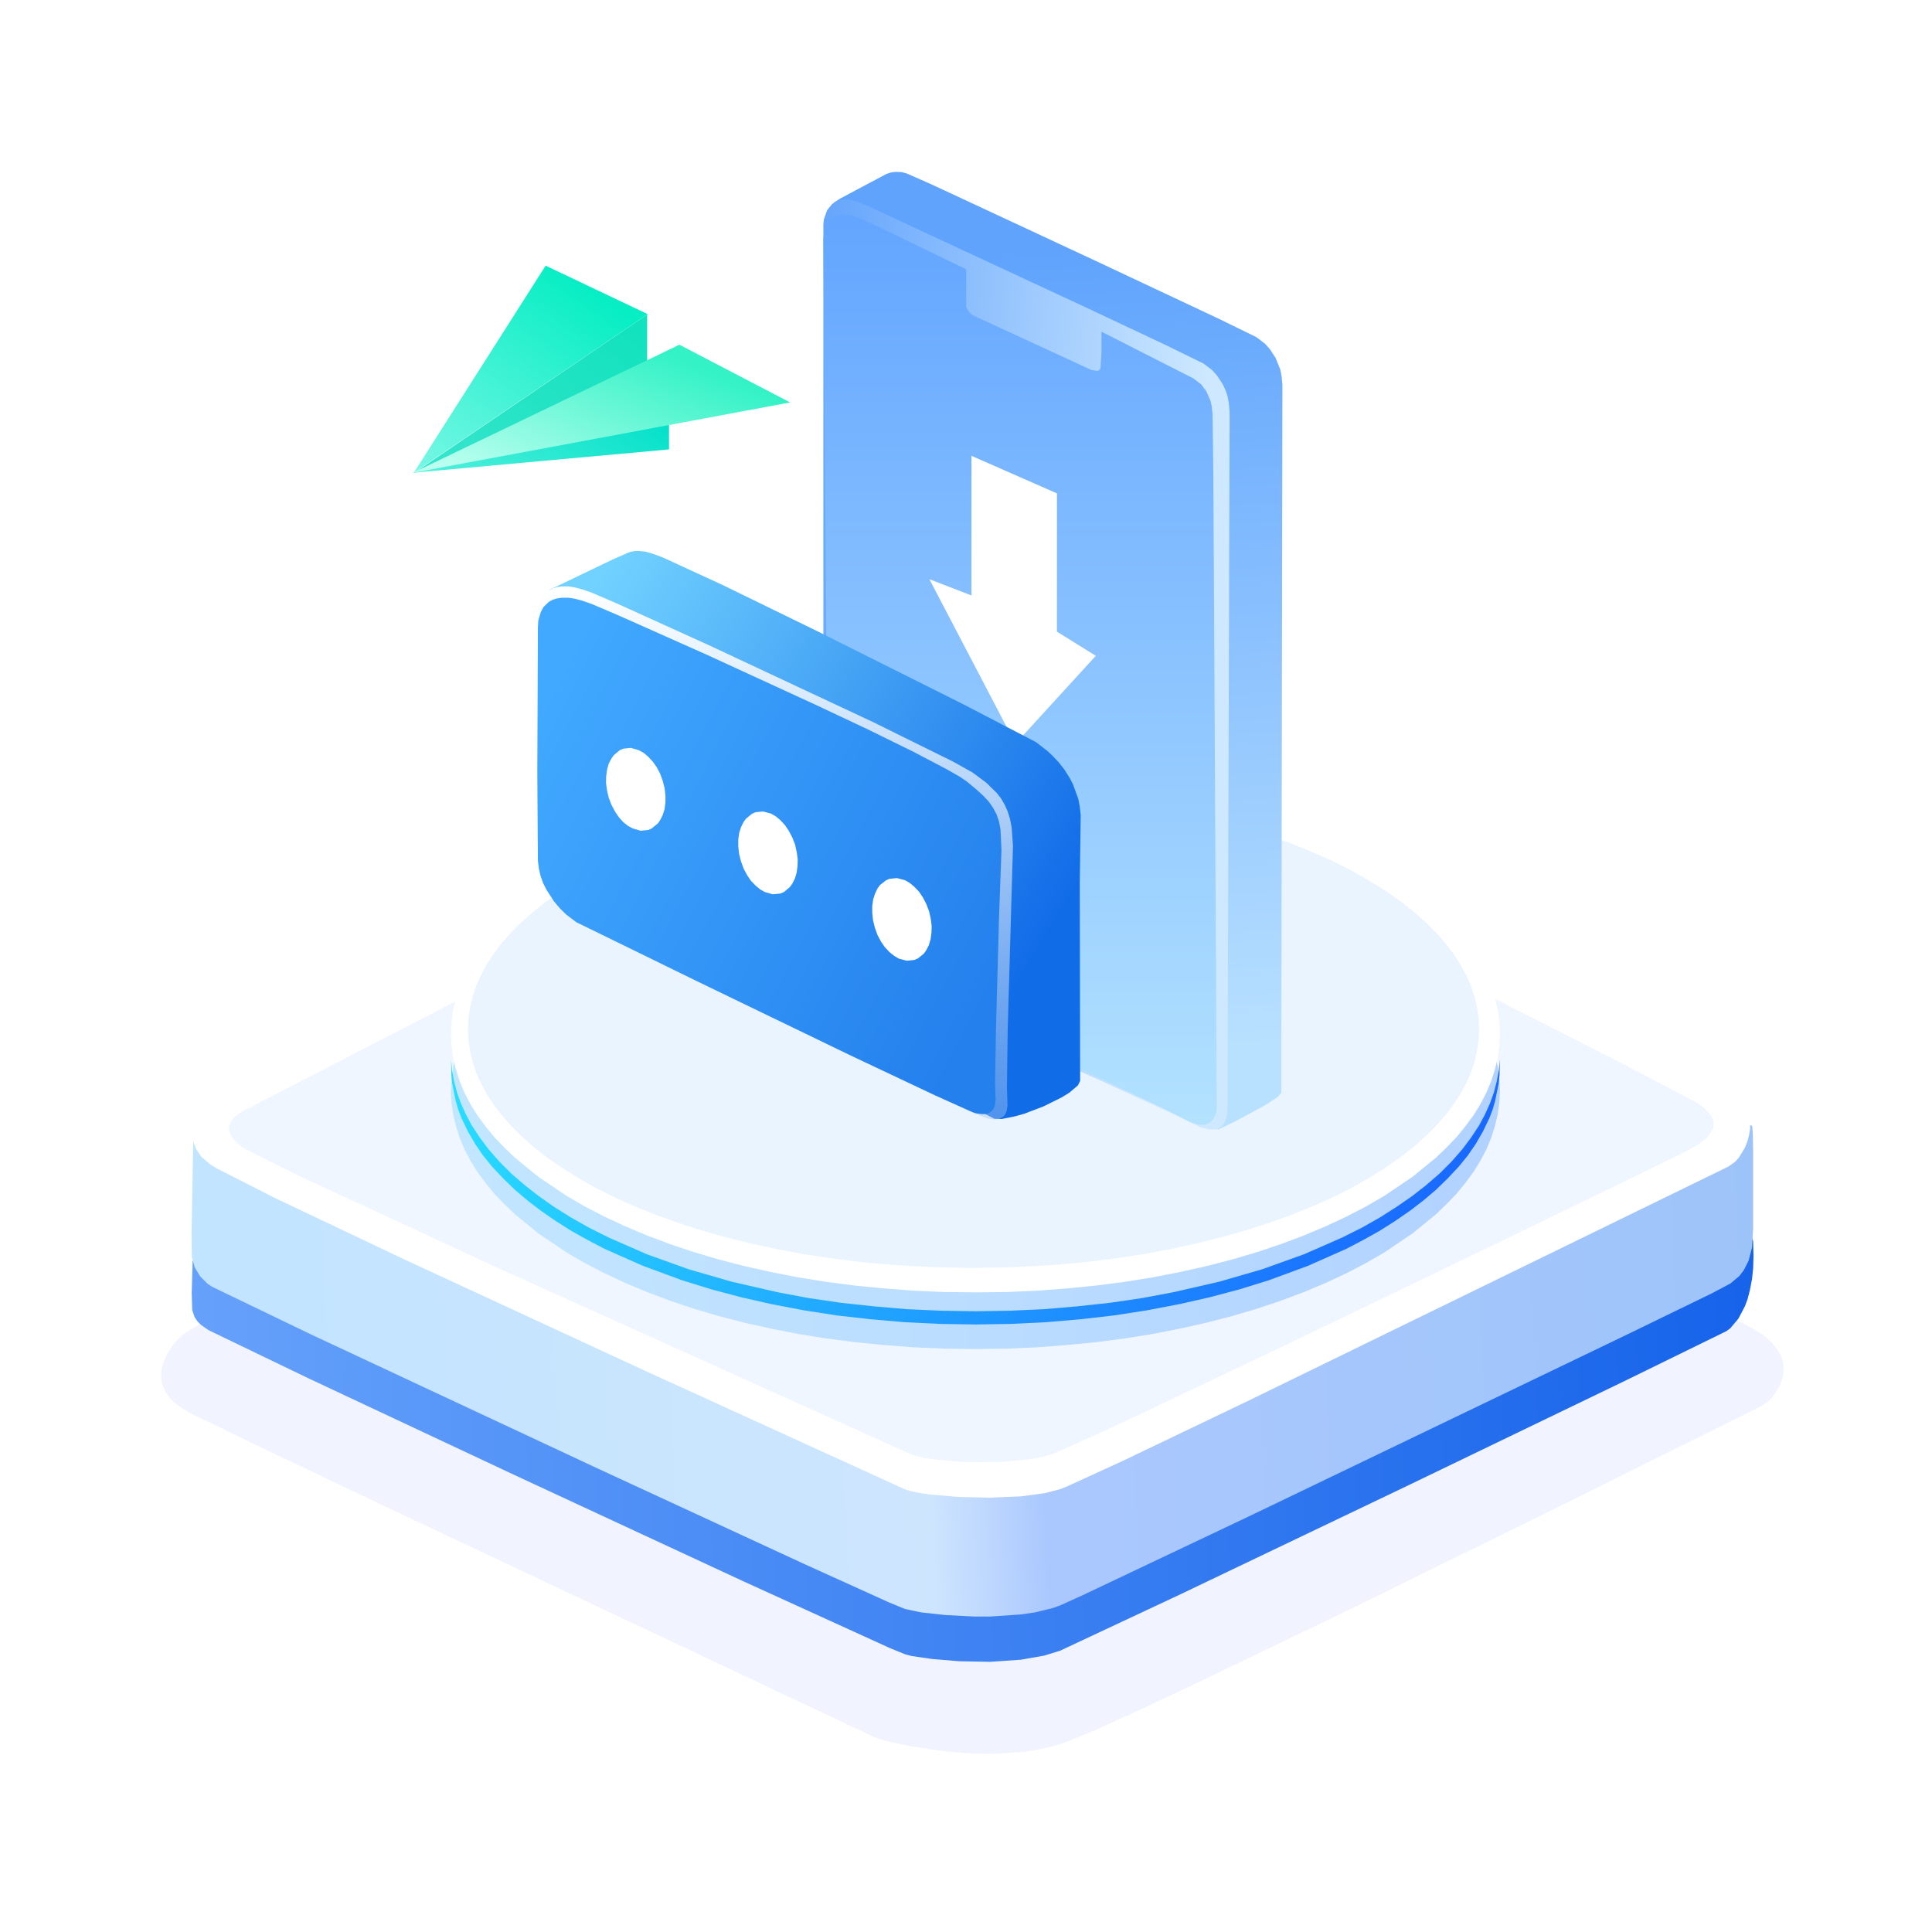 <?xml version="1.0" standalone="no"?><!DOCTYPE svg PUBLIC "-//W3C//DTD SVG 1.1//EN" "http://www.w3.org/Graphics/SVG/1.1/DTD/svg11.dtd"><svg height="1024" node-id="1" sillyvg="true" template-height="1024" template-width="1024" version="1.1" viewBox="0 0 1024 1024" width="1024" xmlns="http://www.w3.org/2000/svg" xmlns:xlink="http://www.w3.org/1999/xlink"><rect x="0" y="0" width="1024" height="1024" fill="#333333" stroke="none"/><defs node-id="77"><linearGradient gradientUnits="objectBoundingBox" id="linear-gradient" node-id="3" spreadMethod="pad" x1="0.012" x2="1" y1="0.407" y2="0.396"><stop offset="0" stop-color="#65a1fb"></stop><stop offset="1" stop-color="#1663ea"></stop></linearGradient><linearGradient gradientUnits="objectBoundingBox" id="linear-gradient-2" node-id="6" spreadMethod="pad" x1="0" x2="1" y1="0.392" y2="0.376"><stop offset="0" stop-color="#c1e4ff"></stop><stop offset="0.467" stop-color="#cee5fe"></stop><stop offset="0.539" stop-color="#abc8fe"></stop><stop offset="1" stop-color="#9dc4f9"></stop></linearGradient><linearGradient gradientUnits="objectBoundingBox" id="linear-gradient-3" node-id="11" spreadMethod="pad" x1="0.01" x2="1" y1="0.535" y2="0.5"><stop offset="0" stop-color="#c3e6ff"></stop><stop offset="1" stop-color="#b1d2ff"></stop></linearGradient><linearGradient gradientUnits="objectBoundingBox" id="linear-gradient-4" node-id="14" spreadMethod="pad" x1="0" x2="0.992" y1="0.06" y2="0.174"><stop offset="0" stop-color="#27dfff"></stop><stop offset="1" stop-color="#1969ff"></stop></linearGradient><linearGradient gradientUnits="objectBoundingBox" id="linear-gradient-5" node-id="17" spreadMethod="pad" x1="0.474" x2="0.5" y1="0.08" y2="0.926"><stop offset="0" stop-color="#5fa3fd"></stop><stop offset="1" stop-color="#b8e0ff"></stop></linearGradient><linearGradient gradientUnits="objectBoundingBox" id="linear-gradient-6" node-id="20" spreadMethod="pad" x1="0" x2="0.954" y1="0.023" y2="0.2"><stop offset="0" stop-color="#65a5fc"></stop><stop offset="1" stop-color="#cee9ff"></stop></linearGradient><linearGradient gradientUnits="objectBoundingBox" id="linear-gradient-7" node-id="23" spreadMethod="pad" x1="0.5" x2="0.5" y1="0" y2="1"><stop offset="0" stop-color="#63a5ff"></stop><stop offset="1" stop-color="#b3e2ff"></stop></linearGradient><linearGradient gradientUnits="objectBoundingBox" id="linear-gradient-8" node-id="26" spreadMethod="pad" x1="0.015" x2="1.026" y1="1" y2="0.5"><stop offset="0" stop-color="#53f1db"></stop><stop offset="1" stop-color="#06e1ca"></stop></linearGradient><linearGradient gradientUnits="objectBoundingBox" id="linear-gradient-9" node-id="29" spreadMethod="pad" x1="0" x2="1" y1="1" y2="0.115"><stop offset="0" stop-color="#37e5cd"></stop><stop offset="1" stop-color="#12e2be"></stop></linearGradient><linearGradient gradientUnits="objectBoundingBox" id="linear-gradient-10" node-id="32" spreadMethod="pad" x1="0" x2="0.713" y1="1" y2="0.095"><stop offset="0" stop-color="#79f7e5"></stop><stop offset="1" stop-color="#08eec4"></stop></linearGradient><linearGradient gradientUnits="objectBoundingBox" id="linear-gradient-11" node-id="35" spreadMethod="pad" x1="0.045" x2="0.818" y1="0.892" y2="0.235"><stop offset="0" stop-color="#baffef"></stop><stop offset="1" stop-color="#33f2c6"></stop></linearGradient><linearGradient gradientUnits="objectBoundingBox" id="linear-gradient-12" node-id="38" spreadMethod="pad" x1="0.084" x2="0.965" y1="0.061" y2="0.631"><stop offset="0" stop-color="#71d2ff"></stop><stop offset="1" stop-color="#116ce8"></stop></linearGradient><linearGradient gradientUnits="objectBoundingBox" id="linear-gradient-13" node-id="41" spreadMethod="pad" x1="0.5" x2="0.5" y1="0" y2="1"><stop offset="0" stop-color="#ffffff"></stop><stop offset="1" stop-color="#a2c6f4" stop-opacity="0.439"></stop></linearGradient><linearGradient gradientUnits="objectBoundingBox" id="linear-gradient-14" node-id="44" spreadMethod="pad" x1="0" x2="0.965" y1="0.225" y2="0.783"><stop offset="0" stop-color="#41a9ff"></stop><stop offset="1" stop-color="#2480ed"></stop></linearGradient><clipPath id="clip-高速下载" node-id="47"><path d="M 0.00 0.00 L 1024.00 0.00 L 1024.00 1024.00 L 0.00 1024.00 Z" fill="#000000" fill-rule="nonzero" node-id="168" stroke="none" target-height="1024" target-width="1024" target-x="0" target-y="0"></path></clipPath></defs><g clip-path="url(#clip-高速下载)" id="高速下载" node-id="49"><path d="M 0.00 0.00 L 1024.00 0.00 L 1024.00 1024.00 L 0.00 1024.00 Z" fill="#ffffff" fill-rule="nonzero" node-id="173" stroke="none" target-height="1024" target-width="1024" target-x="0" target-y="0"></path><path d="M 98.90 704.20 L 96.30 706.00 L 93.40 708.60 L 90.70 711.70 L 88.10 715.40 L 85.50 720.80 L 84.50 723.70 L 84.00 726.70 L 83.90 729.70 L 84.20 732.80 L 85.10 735.70 L 86.60 738.70 L 88.70 741.80 L 91.40 744.50 L 94.90 747.20 L 99.50 750.00 L 136.20 767.80 L 205.60 800.80 L 463.20 922.30 L 469.60 924.30 L 482.80 927.10 L 500.80 929.80 L 510.90 930.60 L 521.70 931.10 L 529.00 931.00 L 543.70 929.90 L 551.00 928.70 L 558.10 927.10 L 564.90 925.00 L 580.60 918.60 L 605.90 907.10 L 638.80 891.60 L 719.30 852.80 L 845.00 791.00 L 935.00 746.20 L 938.90 743.20 L 941.00 740.90 L 943.00 738.00 L 944.80 734.80 L 946.10 731.20 L 946.70 728.60 L 946.70 723.20 L 946.20 720.50 L 945.10 717.60 L 943.40 714.60 L 941.40 711.90 L 938.60 709.00 L 935.00 706.00 L 931.70 703.90 L 902.80 688.60 L 872.80 673.50 L 793.90 634.80 L 655.60 568.10 L 486.20 487.30 L 98.90 704.20 Z" fill="#f1f4ff" fill-rule="nonzero" group-id="1" id="路径_1687" node-id="51" stroke="#ffffff" stroke-linecap="butt" stroke-width="3" target-height="443.8" target-width="862.8" target-x="83.9" target-y="487.3"></path><path d="M 102.10 668.30 L 101.60 685.60 L 101.90 694.50 L 103.20 698.20 L 104.70 700.40 L 106.50 702.20 L 110.50 705.00 L 163.40 730.50 L 274.20 782.50 L 393.30 837.80 L 471.40 873.40 L 479.70 876.80 L 483.00 877.70 L 494.00 879.30 L 508.40 880.50 L 524.70 880.80 L 541.00 879.70 L 553.50 877.50 L 561.90 874.90 L 626.10 844.80 L 745.30 787.80 L 861.00 732.00 L 915.10 705.50 L 917.10 704.00 L 921.40 698.90 L 924.90 692.20 L 926.30 688.40 L 927.50 683.70 L 928.60 678.00 L 929.20 672.30 L 929.40 665.70 L 929.20 657.80 L 928.80 656.50 L 927.60 655.00 L 925.20 653.20 L 921.10 651.10 L 915.80 648.80 L 899.20 643.40 L 884.30 639.50 L 865.50 635.10 L 845.40 630.90 L 798.00 621.90 L 744.20 612.70 L 656.10 599.00 L 595.80 590.30 L 480.60 574.60 L 387.00 562.50 L 324.30 554.80 Z" fill="url(#linear-gradient)" fill-rule="nonzero" group-id="2" id="路径_1688" node-id="52" stroke="none" target-height="326" target-width="827.8" target-x="101.6" target-y="554.8"></path><path d="M 102.50 600.90 L 101.50 655.10 L 101.70 666.30 L 103.20 671.70 L 106.10 676.50 L 110.00 680.40 L 112.40 682.00 L 165.10 707.40 L 316.30 778.10 L 426.60 829.10 L 471.40 849.40 L 479.70 852.80 L 488.20 854.60 L 501.00 856.00 L 516.50 856.80 L 524.70 856.80 L 541.00 855.70 L 548.60 854.60 L 558.00 852.30 L 561.90 850.90 L 573.60 845.60 L 662.60 803.40 L 861.00 708.00 L 907.50 685.40 L 917.10 680.30 L 921.90 676.30 L 924.20 673.30 L 926.80 668.20 L 928.60 661.20 L 929.20 651.40 L 929.20 610.10 L 929.00 600.60 L 928.70 596.80 L 924.30 594.70 L 917.90 592.50 L 909.00 590.00 L 894.90 586.70 L 876.60 583.20 L 833.90 576.50 L 809.80 573.20 L 755.60 566.70 L 666.00 557.60 L 604.30 552.00 L 543.60 546.90 L 433.80 538.40 L 324.30 530.80 Z" fill="url(#linear-gradient-2)" fill-rule="nonzero" group-id="3" id="路径_1689" node-id="53" stroke="none" target-height="326" target-width="827.7" target-x="101.5" target-y="530.8"></path><path d="M 113.50 578.60 L 108.00 585.20 L 106.00 588.40 L 104.20 592.20 L 102.50 597.60 L 102.10 600.40 L 102.20 603.30 L 102.80 606.20 L 104.00 609.10 L 106.80 613.20 L 111.60 617.30 L 115.30 619.50 L 146.00 635.10 L 214.90 667.80 L 344.00 727.50 L 479.50 789.30 L 482.20 790.20 L 487.20 791.30 L 492.90 792.10 L 507.60 793.40 L 524.40 793.80 L 541.20 793.10 L 553.80 791.40 L 561.90 789.30 L 565.40 787.90 L 595.10 774.30 L 661.50 742.50 L 916.10 618.30 L 919.60 615.80 L 921.60 613.60 L 924.80 608.40 L 926.10 605.20 L 927.00 601.80 L 927.60 598.30 L 927.60 594.60 L 926.70 589.10 L 924.20 583.40 L 922.50 580.80 L 920.20 578.20 L 917.40 575.60 L 913.90 573.00 L 902.40 566.50 L 880.40 554.90 L 813.00 520.40 L 639.50 433.30 L 514.20 371.00 Z" fill="#ffffff" fill-rule="nonzero" group-id="4" id="路径_1690" node-id="54" stroke="none" target-height="422.8" target-width="825.5" target-x="102.1" target-y="371"></path><path d="M 128.40 589.10 L 125.50 591.00 L 123.80 592.50 L 122.50 594.30 L 121.60 596.50 L 121.40 598.00 L 121.60 599.70 L 122.30 601.70 L 123.50 603.50 L 125.40 605.60 L 128.40 608.00 L 131.30 609.70 L 159.50 623.70 L 265.30 672.70 L 482.60 770.70 L 485.50 771.70 L 490.30 772.80 L 495.60 773.60 L 509.00 774.80 L 516.50 775.00 L 531.60 774.80 L 545.90 773.40 L 552.40 772.20 L 557.70 770.70 L 560.90 769.40 L 589.00 756.70 L 617.70 743.20 L 690.60 708.50 L 808.10 651.90 L 893.40 610.40 L 899.70 606.80 L 904.40 603.20 L 906.30 601.00 L 908.00 597.90 L 908.20 594.50 L 907.60 592.70 L 906.50 590.70 L 902.70 586.80 L 899.40 584.50 L 868.00 567.90 L 803.30 534.90 L 677.50 471.60 L 514.20 389.90 Z" fill="#eff6ff" fill-rule="nonzero" group-id="5" id="路径_1691" node-id="55" stroke="none" target-height="385.1" target-width="786.8" target-x="121.4" target-y="389.9"></path><path d="M 795.00 578.00 L 794.70 584.40 L 793.80 590.80 L 792.30 597.00 L 790.30 603.20 L 787.70 609.40 L 784.60 615.30 L 781.00 621.10 L 776.80 626.80 L 772.10 632.60 L 766.70 638.20 L 761.20 643.50 L 748.70 653.70 L 733.90 663.70 L 724.30 669.30 L 713.90 674.70 L 702.80 679.90 L 690.90 684.90 L 678.90 689.40 L 666.40 693.60 L 653.20 697.50 L 639.30 701.10 L 625.40 704.20 L 611.10 707.00 L 596.20 709.40 L 580.70 711.40 L 565.40 712.90 L 549.70 714.10 L 533.50 714.80 L 517.00 715.00 L 500.50 714.80 L 484.30 714.10 L 468.60 712.90 L 453.30 711.40 L 437.80 709.40 L 422.90 707.00 L 408.60 704.20 L 394.70 701.10 L 380.80 697.50 L 367.60 693.60 L 355.10 689.40 L 343.10 684.90 L 331.20 679.90 L 320.10 674.70 L 309.70 669.30 L 300.10 663.70 L 285.30 653.70 L 272.80 643.50 L 267.30 638.20 L 261.90 632.60 L 257.20 626.80 L 253.00 621.10 L 249.40 615.30 L 246.30 609.40 L 243.70 603.20 L 241.70 597.00 L 240.20 590.80 L 239.30 584.40 L 239.00 578.00 L 239.30 571.60 L 240.20 565.20 L 241.70 559.00 L 243.70 552.80 L 246.30 546.60 L 249.40 540.70 L 253.00 534.90 L 257.20 529.20 L 261.90 523.40 L 267.30 517.80 L 278.80 507.40 L 285.30 502.30 L 300.10 492.30 L 309.70 486.70 L 320.10 481.30 L 331.20 476.10 L 343.10 471.10 L 355.10 466.60 L 367.60 462.40 L 380.80 458.50 L 394.70 454.90 L 408.60 451.80 L 422.90 449.00 L 437.80 446.60 L 453.30 444.60 L 468.60 443.10 L 484.30 441.90 L 500.50 441.20 L 517.00 441.00 L 533.50 441.20 L 549.70 441.90 L 565.40 443.10 L 580.70 444.60 L 596.20 446.60 L 611.10 449.00 L 625.40 451.80 L 639.30 454.90 L 653.20 458.50 L 666.40 462.40 L 678.90 466.60 L 690.90 471.10 L 702.80 476.10 L 713.90 481.30 L 724.30 486.70 L 733.90 492.30 L 748.70 502.30 L 761.20 512.50 L 766.70 517.80 L 772.10 523.40 L 776.80 529.20 L 781.00 534.90 L 784.60 540.70 L 787.70 546.60 L 790.30 552.80 L 792.30 559.00 L 793.80 565.20 L 794.70 571.60 L 795.00 578.00 Z" fill="url(#linear-gradient-3)" fill-rule="nonzero" group-id="6,16" id="椭圆_706" node-id="57" stroke="none" target-height="274" target-width="556" target-x="239" target-y="441"></path><path d="M 517.00 702.00 L 498.30 701.70 L 479.60 700.80 L 461.00 699.20 L 443.50 697.20 L 426.10 694.50 L 408.80 691.20 L 392.90 687.60 L 377.10 683.40 L 361.60 678.60 L 340.70 670.90 L 320.40 661.90 L 311.60 657.30 L 303.00 652.50 L 294.60 647.20 L 286.50 641.60 L 279.60 636.30 L 273.00 630.70 L 266.80 624.70 L 260.80 618.30 L 256.00 612.40 L 251.70 606.10 L 247.90 599.50 L 244.60 592.60 L 242.90 588.20 L 241.60 583.70 L 239.70 574.40 L 239.20 569.70 L 239.10 561.50 L 239.60 567.40 L 240.70 573.20 L 242.20 579.00 L 244.30 584.80 L 246.90 590.60 L 250.00 596.40 L 254.20 602.80 L 259.00 609.20 L 264.60 615.60 L 271.00 622.00 L 278.30 628.30 L 285.60 634.00 L 293.70 639.70 L 302.50 645.20 L 312.20 650.70 L 322.80 656.00 L 342.90 664.80 L 364.90 672.70 L 387.70 679.30 L 412.10 684.90 L 428.60 688.00 L 445.60 690.50 L 463.20 692.40 L 480.80 693.90 L 498.70 694.70 L 517.00 695.00 L 535.30 694.70 L 553.20 693.90 L 570.80 692.40 L 588.40 690.50 L 605.40 688.00 L 621.90 684.90 L 646.30 679.30 L 669.10 672.70 L 691.10 664.80 L 711.20 656.00 L 721.80 650.70 L 731.50 645.20 L 740.30 639.60 L 748.40 634.00 L 755.70 628.30 L 763.00 622.00 L 769.40 615.60 L 775.00 609.20 L 779.80 602.80 L 784.00 596.40 L 787.10 590.60 L 789.70 584.80 L 791.80 579.00 L 793.30 573.20 L 794.40 567.40 L 794.90 561.50 L 794.80 569.70 L 794.30 574.40 L 792.40 583.70 L 791.10 588.20 L 789.40 592.60 L 786.10 599.50 L 782.30 606.10 L 778.00 612.40 L 773.20 618.30 L 767.20 624.70 L 761.00 630.70 L 754.40 636.30 L 747.50 641.60 L 739.40 647.20 L 731.00 652.50 L 722.40 657.30 L 713.60 661.90 L 693.30 670.90 L 672.40 678.60 L 656.90 683.40 L 641.10 687.60 L 625.20 691.20 L 607.90 694.50 L 590.50 697.20 L 573.00 699.20 L 554.40 700.80 L 535.70 701.70 L 517.00 702.00 Z" fill="url(#linear-gradient-4)" fill-rule="nonzero" group-id="6,17" id="减去_8" node-id="58" stroke="none" target-height="140.5" target-width="555.8" target-x="239.1" target-y="561.5"></path><path d="M 795.00 548.00 L 794.70 554.40 L 793.80 560.80 L 792.30 567.00 L 790.30 573.20 L 787.70 579.40 L 784.60 585.30 L 781.00 591.10 L 776.80 596.80 L 772.10 602.60 L 766.70 608.20 L 761.20 613.50 L 748.70 623.70 L 733.90 633.70 L 724.30 639.30 L 713.90 644.70 L 702.80 649.90 L 690.90 654.90 L 678.90 659.40 L 666.40 663.60 L 653.20 667.50 L 639.30 671.10 L 625.40 674.20 L 611.10 677.00 L 596.20 679.40 L 580.70 681.40 L 565.40 682.90 L 549.70 684.10 L 533.50 684.80 L 517.00 685.00 L 500.50 684.80 L 484.30 684.10 L 468.60 682.90 L 453.30 681.40 L 437.80 679.40 L 422.90 677.00 L 408.60 674.20 L 394.70 671.10 L 380.80 667.50 L 367.60 663.60 L 355.10 659.40 L 343.10 654.90 L 331.20 649.90 L 320.10 644.70 L 309.70 639.30 L 300.10 633.70 L 285.30 623.70 L 272.80 613.50 L 267.30 608.20 L 261.90 602.60 L 257.20 596.80 L 253.00 591.10 L 249.40 585.30 L 246.30 579.40 L 243.70 573.20 L 241.70 567.00 L 240.20 560.80 L 239.30 554.40 L 239.00 548.00 L 239.30 541.60 L 240.20 535.20 L 241.70 529.00 L 243.70 522.80 L 246.30 516.60 L 249.40 510.70 L 253.00 504.90 L 257.20 499.20 L 261.90 493.40 L 267.30 487.80 L 278.80 477.40 L 285.30 472.30 L 300.10 462.30 L 309.70 456.70 L 320.10 451.30 L 331.20 446.10 L 343.10 441.10 L 355.10 436.60 L 367.60 432.40 L 380.80 428.50 L 394.70 424.90 L 408.60 421.80 L 422.90 419.00 L 437.80 416.60 L 453.30 414.60 L 468.60 413.10 L 484.30 411.90 L 500.50 411.20 L 517.00 411.00 L 533.50 411.20 L 549.70 411.90 L 565.40 413.10 L 580.70 414.60 L 596.20 416.60 L 611.10 419.00 L 625.40 421.80 L 639.30 424.90 L 653.20 428.50 L 666.40 432.40 L 678.90 436.60 L 690.90 441.10 L 702.80 446.10 L 713.90 451.30 L 724.30 456.70 L 733.90 462.30 L 748.70 472.30 L 761.20 482.50 L 766.70 487.80 L 772.10 493.40 L 776.80 499.20 L 781.00 504.90 L 784.60 510.70 L 787.70 516.60 L 790.30 522.80 L 792.30 529.00 L 793.80 535.20 L 794.70 541.60 L 795.00 548.00 Z" fill="#ffffff" fill-rule="nonzero" group-id="6,18" id="椭圆_708" node-id="59" stroke="none" target-height="274" target-width="556" target-x="239" target-y="411"></path><path d="M 784.00 545.50 L 783.70 551.40 L 782.80 557.30 L 781.40 563.10 L 779.50 568.80 L 776.90 574.50 L 774.00 579.90 L 770.50 585.20 L 766.50 590.60 L 761.90 595.90 L 756.80 601.10 L 750.10 607.10 L 742.60 613.10 L 734.30 618.90 L 725.10 624.60 L 715.90 629.80 L 705.90 634.80 L 695.10 639.60 L 683.60 644.20 L 672.10 648.30 L 660.00 652.20 L 647.30 655.80 L 633.90 659.10 L 620.50 662.00 L 606.70 664.60 L 592.30 666.80 L 577.40 668.70 L 562.70 670.10 L 547.50 671.10 L 531.90 671.80 L 516.00 672.00 L 500.10 671.80 L 484.50 671.10 L 469.30 670.10 L 454.60 668.70 L 439.70 666.80 L 425.30 664.60 L 411.50 662.00 L 398.10 659.10 L 384.70 655.80 L 372.00 652.20 L 359.90 648.30 L 348.40 644.20 L 336.90 639.60 L 326.10 634.80 L 316.10 629.80 L 306.90 624.60 L 297.70 618.90 L 289.40 613.10 L 281.90 607.10 L 275.20 601.10 L 270.10 595.90 L 265.50 590.60 L 261.50 585.20 L 258.00 579.90 L 255.10 574.50 L 252.50 568.80 L 250.60 563.10 L 249.20 557.30 L 248.30 551.40 L 248.00 545.50 L 248.30 539.60 L 249.20 533.70 L 250.60 527.90 L 252.50 522.20 L 255.10 516.50 L 258.00 511.10 L 261.50 505.80 L 265.50 500.40 L 270.10 495.10 L 275.20 489.90 L 281.90 483.90 L 289.40 477.90 L 297.70 472.10 L 306.90 466.40 L 316.10 461.20 L 326.10 456.20 L 336.90 451.40 L 348.40 446.80 L 359.90 442.70 L 372.00 438.80 L 384.70 435.20 L 398.10 431.90 L 411.50 429.00 L 425.30 426.40 L 439.70 424.20 L 454.60 422.30 L 469.30 420.90 L 484.50 419.90 L 500.10 419.20 L 516.00 419.00 L 531.90 419.20 L 547.50 419.90 L 562.70 420.90 L 577.40 422.30 L 592.30 424.20 L 606.70 426.40 L 620.50 429.00 L 633.90 431.90 L 647.30 435.20 L 660.00 438.80 L 672.10 442.70 L 683.60 446.80 L 695.10 451.40 L 705.90 456.20 L 715.90 461.20 L 725.10 466.40 L 734.30 472.10 L 742.60 477.90 L 750.10 483.90 L 756.80 489.90 L 761.90 495.10 L 766.50 500.40 L 770.50 505.80 L 774.00 511.10 L 776.90 516.50 L 779.50 522.20 L 781.40 527.90 L 782.80 533.70 L 783.70 539.60 L 784.00 545.50 Z" fill="#eaf4fe" fill-rule="nonzero" group-id="6,19" id="椭圆_709" node-id="60" stroke="none" target-height="253" target-width="536" target-x="248" target-y="419"></path><path d="M 442.00 107.40 L 445.20 105.30 L 469.80 92.20 L 472.30 91.40 L 474.50 91.10 L 477.70 91.20 L 480.50 91.90 L 494.10 97.90 L 579.30 137.60 L 646.30 169.10 L 665.90 178.70 L 670.50 182.20 L 673.00 185.00 L 676.10 189.70 L 678.60 195.90 L 679.30 199.60 L 679.70 203.90 L 679.10 578.90 L 678.90 579.50 L 676.70 581.80 L 670.50 585.80 L 654.40 594.50 L 645.60 598.70 L 599.60 572.10 L 464.40 492.70 Z" fill="url(#linear-gradient-5)" fill-rule="nonzero" group-id="7" id="路径_1694" node-id="61" stroke="none" target-height="507.6" target-width="237.7" target-x="442" target-y="91.1"></path><path d="M 436.40 118.80 L 436.70 116.20 L 438.40 111.40 L 441.00 108.20 L 442.70 107.00 L 444.90 106.20 L 447.50 105.70 L 450.10 105.80 L 453.40 106.50 L 457.40 108.00 L 576.30 163.30 L 618.30 183.10 L 637.90 192.70 L 642.50 196.20 L 645.00 199.00 L 648.10 203.70 L 649.50 206.70 L 650.60 209.90 L 651.30 213.60 L 651.70 217.90 L 651.70 228.70 L 650.60 589.00 L 650.20 592.00 L 648.80 595.50 L 647.50 597.00 L 645.70 598.10 L 644.30 598.60 L 640.50 598.60 L 635.80 597.30 L 623.40 591.20 L 583.50 572.80 L 436.40 506.70 Z" fill="url(#linear-gradient-6)" fill-rule="nonzero" group-id="8" id="路径_1696" node-id="62" stroke="none" target-height="492.9" target-width="215.3" target-x="436.4" target-y="105.7"></path><path d="M 436.40 126.80 L 436.70 124.20 L 437.50 121.30 L 439.40 117.70 L 440.80 116.20 L 442.50 115.00 L 444.50 114.20 L 447.00 113.70 L 449.60 113.80 L 452.70 114.50 L 456.60 116.00 L 463.70 119.30 L 512.10 142.70 L 512.10 162.70 L 513.00 164.50 L 514.30 166.10 L 516.00 167.30 L 578.50 196.10 L 581.80 196.60 L 582.90 195.90 L 583.30 195.00 L 583.80 187.30 L 583.80 175.80 L 632.60 200.60 L 636.60 203.70 L 639.30 207.20 L 641.60 212.40 L 642.30 215.70 L 642.70 219.80 L 643.10 252.40 L 644.90 586.50 L 644.60 589.50 L 643.20 593.00 L 641.90 594.40 L 640.20 595.60 L 638.90 596.10 L 635.20 596.10 L 630.80 594.70 L 618.80 588.60 L 580.40 570.20 L 439.20 504.20 Z" fill="url(#linear-gradient-7)" fill-rule="nonzero" group-id="9" id="路径_1695" node-id="63" stroke="none" target-height="482.4" target-width="208.5" target-x="436.4" target-y="113.7"></path><path d="M 514.90 241.60 L 560.20 261.50 L 560.20 334.80 L 580.80 347.60 L 538.20 394.20 L 492.60 307.00 L 514.90 315.60 Z" fill="#ffffff" fill-rule="nonzero" group-id="10" id="路径_1702" node-id="64" stroke="none" target-height="152.6" target-width="88.2" target-x="492.6" target-y="241.6"></path><path d="M 354.60 208.70 L 354.60 238.20 L 218.50 250.60 Z" fill="url(#linear-gradient-8)" fill-rule="nonzero" group-id="11" id="路径_1700" node-id="65" stroke="none" target-height="41.9" target-width="136.1" target-x="218.5" target-y="208.7"></path><path d="M 219.60 250.60 L 343.00 166.70 L 343.00 210.90 Z" fill="url(#linear-gradient-9)" fill-rule="nonzero" group-id="12" id="路径_1697" node-id="66" stroke="none" target-height="83.9" target-width="123.4" target-x="219.6" target-y="166.7"></path><path d="M 289.20 140.80 L 219.30 250.60 L 343.30 166.50 Z" fill="url(#linear-gradient-10)" fill-rule="nonzero" group-id="13" id="路径_1698" node-id="67" stroke="none" target-height="109.8" target-width="124" target-x="219.3" target-y="140.8"></path><path d="M 360.10 182.70 L 218.80 250.60 L 418.80 213.30 Z" fill="url(#linear-gradient-11)" fill-rule="nonzero" group-id="14" id="路径_1699" node-id="68" stroke="none" target-height="67.9" target-width="200" target-x="218.8" target-y="182.7"></path><path d="M 291.30 312.60 L 325.00 296.40 L 333.50 292.70 L 336.00 292.10 L 338.70 292.00 L 342.20 292.40 L 346.00 293.50 L 351.40 295.50 L 383.30 310.20 L 433.10 334.50 L 511.00 373.50 L 549.20 393.40 L 555.10 398.00 L 557.90 400.60 L 561.10 404.00 L 564.10 407.80 L 567.00 412.40 L 568.70 415.70 L 571.50 423.40 L 572.30 427.60 L 572.80 432.10 L 572.30 467.90 L 572.50 572.90 L 571.30 575.30 L 566.70 579.20 L 562.60 581.70 L 553.10 586.40 L 542.90 590.30 L 537.90 591.70 L 530.90 593.10 L 527.10 593.00 L 519.60 589.10 L 483.30 566.20 L 337.30 469.40 L 331.00 463.70 L 327.60 459.70 L 323.60 453.50 L 320.50 446.20 L 319.60 442.20 L 317.70 427.80 L 314.40 411.30 L 304.90 369.00 L 291.30 312.60 Z" fill="url(#linear-gradient-12)" fill-rule="nonzero" group-id="15,20" id="路径_1692" node-id="70" stroke="none" target-height="301.1" target-width="281.5" target-x="291.3" target-y="292"></path><path d="M 285.10 326.60 L 285.30 323.00 L 286.70 318.20 L 288.10 315.70 L 290.90 313.00 L 292.90 311.90 L 295.10 311.20 L 297.80 310.80 L 301.20 310.80 L 304.50 311.30 L 308.70 312.40 L 313.80 314.20 L 328.20 320.40 L 376.00 342.10 L 462.70 382.70 L 505.20 403.70 L 515.40 409.40 L 522.80 414.90 L 528.40 420.40 L 530.70 423.40 L 532.60 426.70 L 534.10 430.10 L 535.30 434.00 L 536.20 438.50 L 536.90 448.30 L 534.10 546.00 L 533.70 576.40 L 534.00 585.90 L 533.60 588.60 L 533.00 590.30 L 532.00 591.60 L 530.60 592.60 L 529.00 593.20 L 526.80 593.30 L 523.60 592.90 L 516.50 590.10 L 480.50 573.40 L 398.60 534.20 L 305.50 488.80 L 300.20 484.80 L 297.00 481.70 L 293.60 477.70 L 289.60 471.50 L 286.50 464.20 L 285.60 460.20 L 285.10 456.00 L 284.80 407.70 L 285.10 326.60 Z" fill="url(#linear-gradient-13)" fill-rule="nonzero" group-id="15,21" id="路径_1693" node-id="71" stroke="none" target-height="282.5" target-width="252.1" target-x="284.8" target-y="310.8"></path><path d="M 285.10 332.60 L 285.30 329.00 L 286.70 324.20 L 288.10 321.70 L 290.90 319.00 L 292.90 317.90 L 295.10 317.20 L 297.80 316.80 L 301.20 316.80 L 304.50 317.30 L 308.70 318.40 L 313.80 320.20 L 328.10 326.30 L 375.00 347.20 L 432.60 373.70 L 460.20 386.70 L 484.00 398.40 L 502.10 407.90 L 508.90 411.80 L 512.40 414.20 L 517.10 418.10 L 520.80 421.40 L 524.00 424.80 L 526.30 428.10 L 528.20 431.60 L 529.50 435.50 L 530.30 439.70 L 530.80 450.60 L 529.50 486.50 L 527.90 545.10 L 527.40 573.90 L 527.70 583.10 L 527.30 585.90 L 526.70 587.50 L 525.70 588.80 L 524.40 589.80 L 522.80 590.40 L 520.50 590.50 L 517.40 590.10 L 515.50 589.50 L 495.90 580.70 L 450.80 559.40 L 369.10 519.90 L 305.50 488.80 L 300.20 484.80 L 297.00 481.70 L 293.60 477.70 L 289.60 471.50 L 287.80 467.90 L 286.50 464.20 L 285.60 460.20 L 285.10 456.00 L 284.80 409.60 L 285.10 332.60 Z" fill="url(#linear-gradient-14)" fill-rule="nonzero" group-id="15,22" id="路径_1701" node-id="72" stroke="none" target-height="273.7" target-width="246" target-x="284.8" target-y="316.8"></path><path d="M 351.30 414.00 L 352.30 418.00 L 352.70 421.80 L 352.70 425.40 L 352.20 429.00 L 351.20 432.10 L 349.90 434.70 L 348.60 436.50 L 345.40 439.10 L 343.60 439.90 L 339.50 440.30 L 335.40 439.10 L 332.80 437.70 L 330.30 435.70 L 327.90 433.00 L 325.90 430.00 L 324.10 426.60 L 322.60 422.70 L 321.70 418.70 L 321.20 414.90 L 321.30 411.30 L 321.80 407.70 L 322.70 404.60 L 324.10 402.00 L 325.40 400.20 L 328.50 397.60 L 330.40 396.80 L 334.40 396.40 L 338.50 397.60 L 341.10 399.00 L 343.60 401.10 L 346.00 403.70 L 348.10 406.70 L 349.90 410.10 L 351.30 414.00 Z" fill="#ffffff" fill-rule="nonzero" group-id="15,23" id="椭圆_711" node-id="73" stroke="none" target-height="43.9" target-width="31.5" target-x="321.2" target-y="396.4"></path><path d="M 421.40 447.60 L 422.30 451.70 L 422.80 455.50 L 422.70 459.10 L 422.20 462.70 L 421.30 465.70 L 419.90 468.40 L 418.60 470.20 L 415.50 472.80 L 413.60 473.60 L 409.60 474.00 L 405.40 472.80 L 402.90 471.40 L 400.40 469.30 L 397.90 466.70 L 395.90 463.70 L 394.10 460.30 L 392.70 456.40 L 391.70 452.40 L 391.30 448.60 L 391.30 445.00 L 391.80 441.40 L 392.80 438.30 L 394.10 435.70 L 395.40 433.90 L 398.60 431.30 L 400.40 430.50 L 404.40 430.10 L 408.60 431.20 L 411.20 432.70 L 413.60 434.70 L 416.10 437.40 L 418.10 440.40 L 419.90 443.80 L 421.40 447.60 Z" fill="#ffffff" fill-rule="nonzero" group-id="15,24" id="椭圆_712" node-id="74" stroke="none" target-height="43.9" target-width="31.5" target-x="391.3" target-y="430.1"></path><path d="M 492.40 482.90 L 493.30 486.90 L 493.80 490.80 L 493.70 494.40 L 493.20 497.90 L 492.30 501.00 L 490.90 503.70 L 489.60 505.50 L 486.50 508.00 L 484.60 508.80 L 480.60 509.20 L 476.40 508.10 L 473.90 506.60 L 471.40 504.60 L 468.90 501.90 L 466.90 499.00 L 465.10 495.60 L 463.70 491.70 L 462.70 487.60 L 462.30 483.80 L 462.30 480.20 L 462.80 476.70 L 463.80 473.60 L 465.10 470.90 L 466.40 469.10 L 469.60 466.60 L 471.40 465.80 L 475.40 465.40 L 479.60 466.50 L 482.20 468.00 L 484.60 470.00 L 487.10 472.60 L 489.10 475.60 L 490.90 479.00 L 492.40 482.90 Z" fill="#ffffff" fill-rule="nonzero" group-id="15,25" id="椭圆_713" node-id="75" stroke="none" target-height="43.8" target-width="31.5" target-x="462.3" target-y="465.4"></path></g></svg>